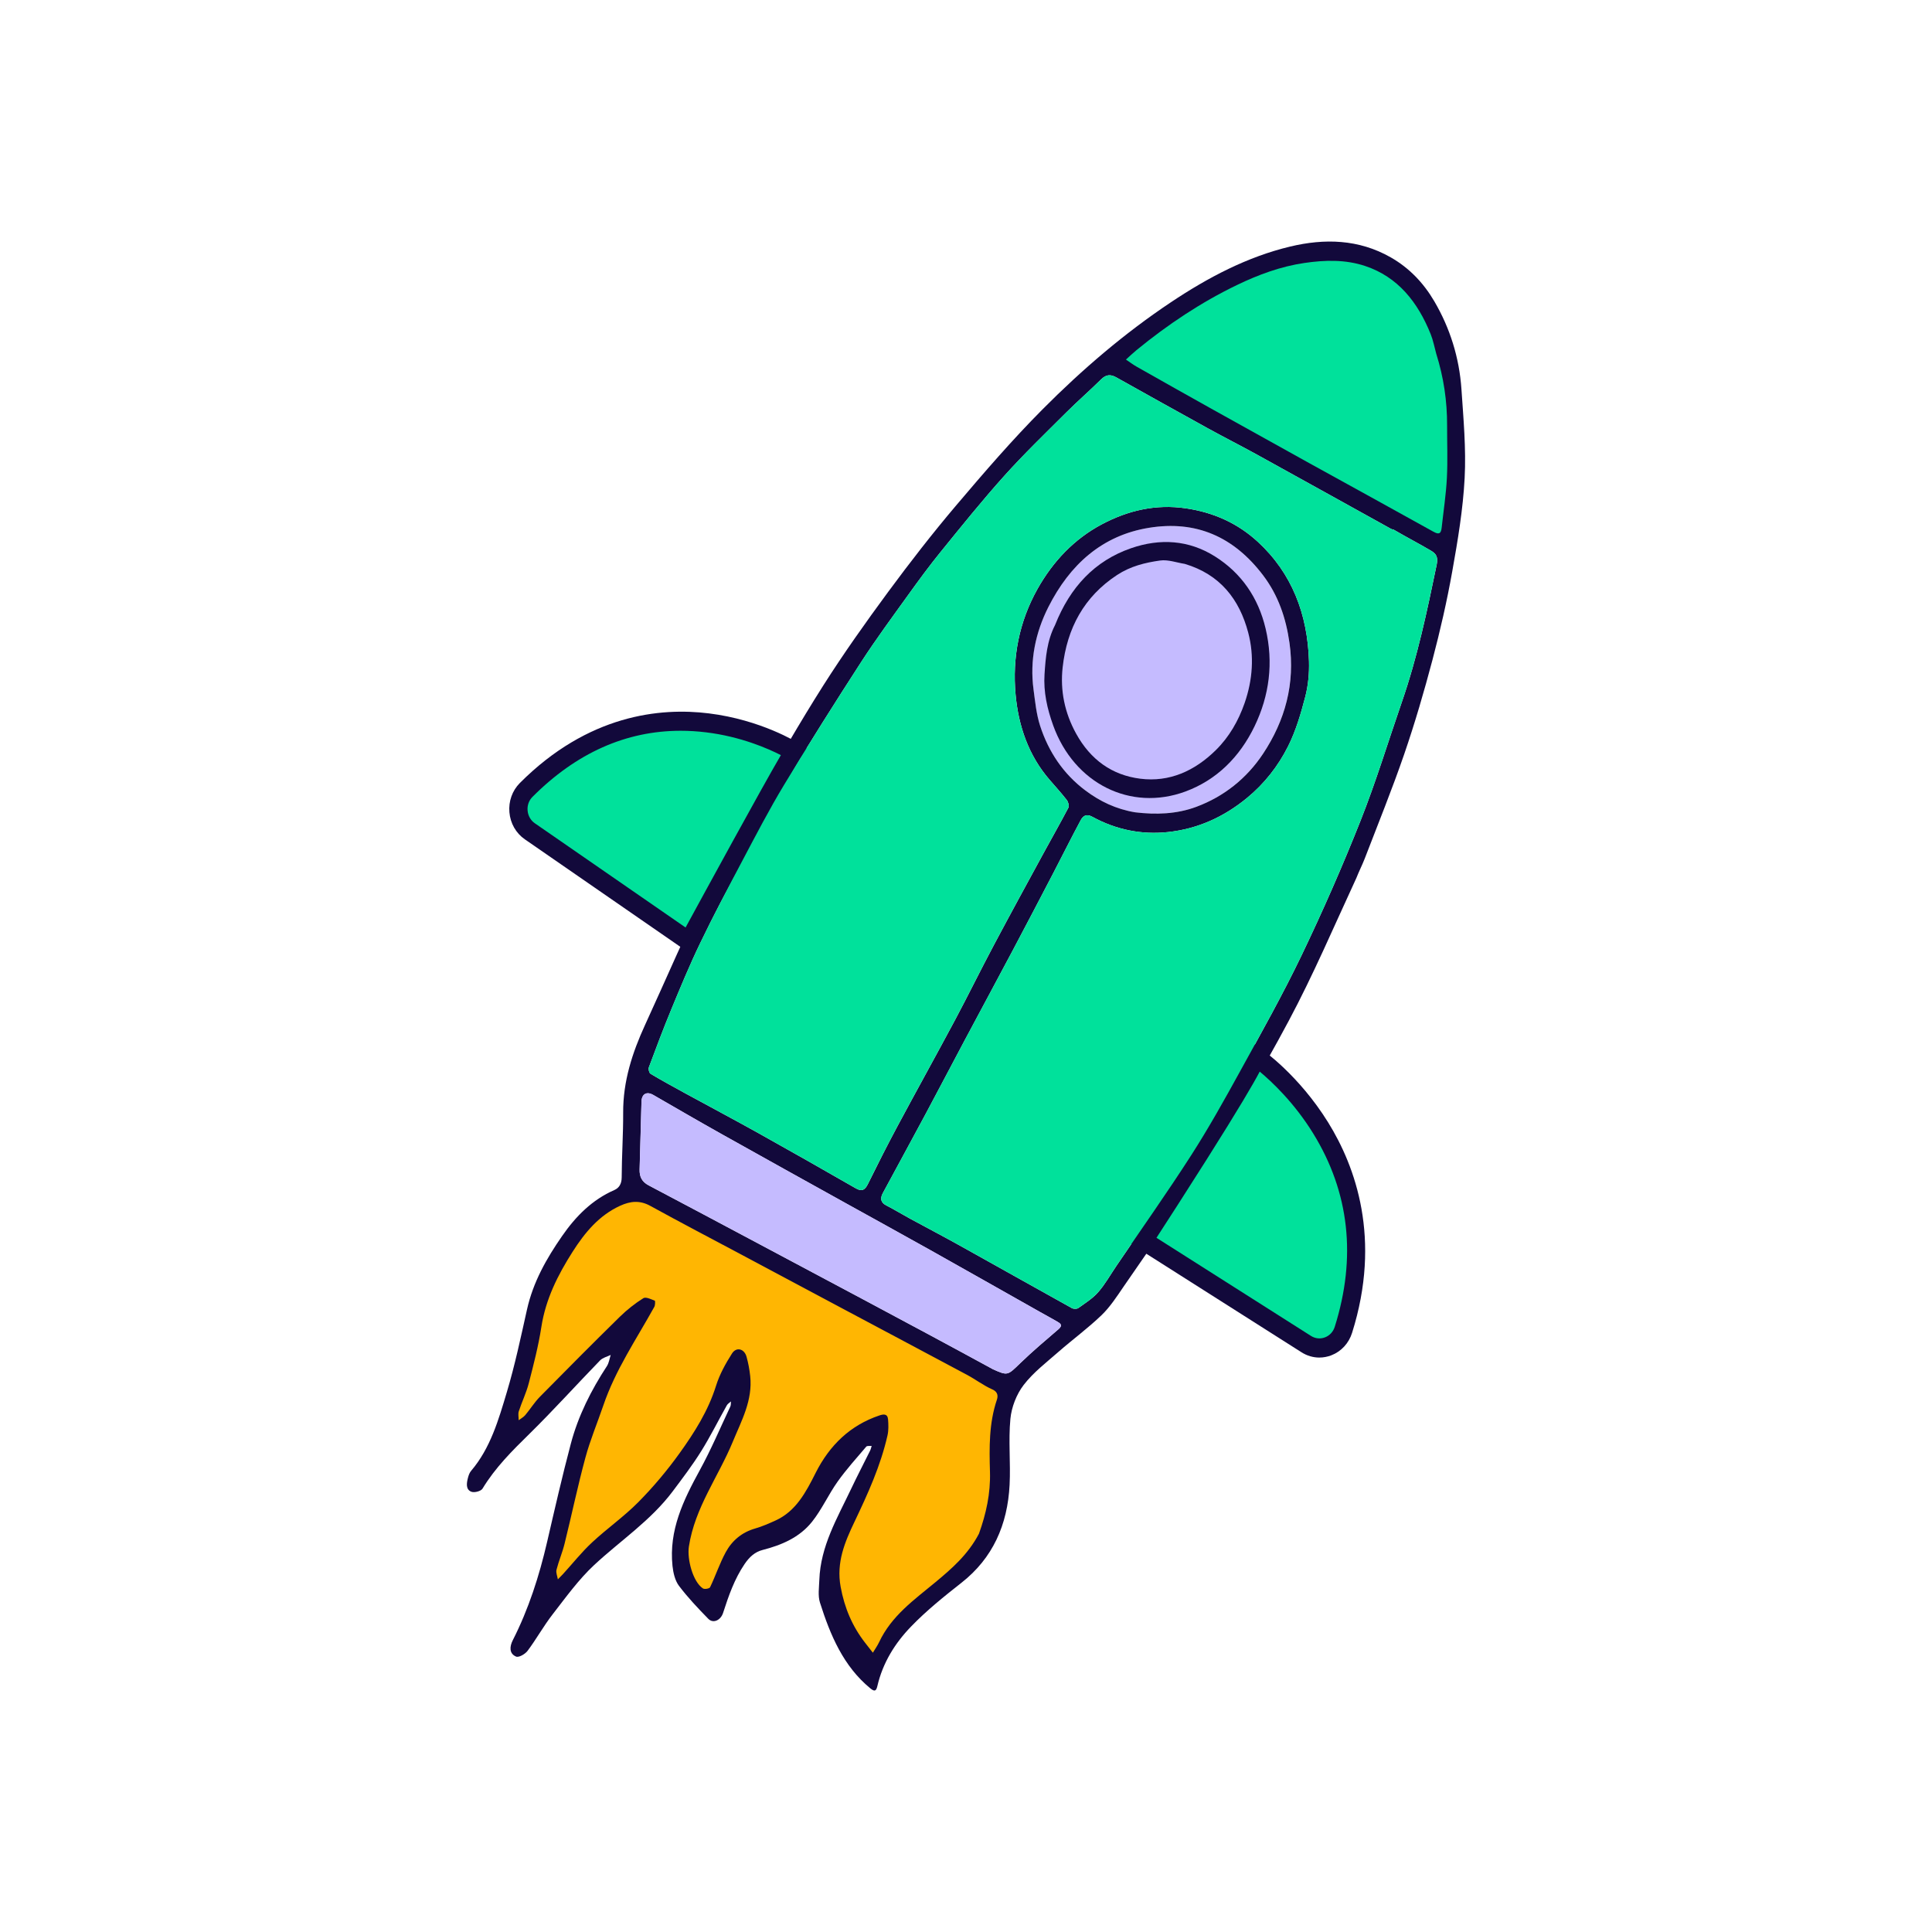 <?xml version="1.0" encoding="UTF-8"?>
<svg xmlns="http://www.w3.org/2000/svg" width="120" height="120" viewBox="0 0 120 120" fill="none">
  <rect width="120" height="120" fill="white"></rect>
  <g clip-path="url(#clip0_2037_4032)">
    <path d="M70.497 50.453C71.792 50.607 73.076 50.571 74.315 50.107C76.023 49.467 77.433 48.349 78.454 46.804C79.811 44.752 80.449 42.469 80.088 39.927C79.867 38.373 79.385 36.967 78.446 35.73C76.62 33.324 74.278 32.312 71.373 32.78C68.45 33.25 66.443 35.069 65.109 37.71C64.317 39.278 63.949 41.014 64.19 42.822C64.291 43.577 64.366 44.353 64.597 45.068C65.124 46.706 66.055 48.078 67.406 49.092C68.314 49.774 69.314 50.255 70.497 50.452V50.453Z" fill="#C5BBFF"></path>
    <path d="M84.247 54.533C82.858 57.535 81.575 60.541 80.048 63.402C78.308 66.665 76.407 69.838 74.467 72.976C72.996 75.355 71.359 77.621 69.78 79.927C69.36 80.542 68.943 81.185 68.416 81.691C67.567 82.506 66.616 83.202 65.732 83.976C64.986 84.631 64.177 85.246 63.576 86.03C63.138 86.601 62.826 87.402 62.757 88.131C62.629 89.484 62.777 90.863 62.708 92.226C62.582 94.707 61.666 96.778 59.72 98.307C58.633 99.162 57.543 100.036 56.58 101.036C55.597 102.054 54.829 103.274 54.494 104.728C54.42 105.046 54.318 105.08 54.052 104.862C52.383 103.489 51.571 101.562 50.929 99.538C50.794 99.113 50.874 98.605 50.89 98.136C50.963 96.032 52.003 94.295 52.858 92.491C53.238 91.689 53.647 90.904 54.041 90.108C54.086 90.015 54.108 89.909 54.141 89.809C54.026 89.822 53.861 89.788 53.804 89.854C53.198 90.566 52.569 91.263 52.025 92.027C51.457 92.827 51.045 93.756 50.439 94.517C49.655 95.501 48.541 95.969 47.367 96.271C46.885 96.395 46.548 96.704 46.247 97.147C45.616 98.076 45.256 99.119 44.913 100.178C44.764 100.642 44.296 100.856 43.993 100.547C43.356 99.895 42.723 99.228 42.172 98.499C41.928 98.176 41.816 97.692 41.77 97.266C41.537 95.043 42.447 93.178 43.46 91.326C44.161 90.046 44.735 88.691 45.36 87.366C45.404 87.275 45.39 87.154 45.402 87.046C45.314 87.126 45.199 87.19 45.143 87.29C44.609 88.24 44.124 89.221 43.549 90.141C43.01 91.004 42.394 91.815 41.785 92.627C40.415 94.452 38.541 95.684 36.909 97.202C35.944 98.1 35.148 99.208 34.327 100.266C33.767 100.987 33.318 101.802 32.77 102.535C32.617 102.74 32.224 102.966 32.054 102.893C31.619 102.709 31.649 102.271 31.85 101.876C32.833 99.945 33.492 97.89 33.983 95.768C34.455 93.73 34.92 91.689 35.456 89.669C35.917 87.927 36.722 86.341 37.697 84.85C37.824 84.655 37.856 84.391 37.932 84.158C37.711 84.267 37.441 84.324 37.276 84.493C35.804 86.009 34.386 87.583 32.881 89.062C31.812 90.111 30.763 91.153 29.971 92.46C29.872 92.624 29.461 92.729 29.27 92.653C28.92 92.511 28.981 92.121 29.064 91.796C29.104 91.64 29.163 91.47 29.264 91.354C30.459 89.952 30.965 88.192 31.481 86.466C31.984 84.783 32.35 83.054 32.733 81.335C33.115 79.629 33.939 78.176 34.908 76.779C35.771 75.533 36.786 74.516 38.159 73.915C38.45 73.787 38.611 73.535 38.614 73.137C38.619 71.793 38.712 70.45 38.706 69.108C38.696 67.159 39.273 65.389 40.063 63.665C41.389 60.774 42.648 57.848 44.029 54.987C44.912 53.156 45.935 51.395 46.947 49.635C48.309 47.266 49.667 44.89 51.128 42.589C52.394 40.596 53.761 38.669 55.158 36.774C56.513 34.938 57.912 33.134 59.382 31.4C61.12 29.35 62.88 27.308 64.767 25.412C67.217 22.948 69.846 20.696 72.726 18.775C75.043 17.228 77.474 15.949 80.147 15.311C82.257 14.808 84.387 14.848 86.382 15.986C87.527 16.639 88.414 17.567 89.084 18.708C90.064 20.379 90.64 22.217 90.773 24.174C90.897 26.009 91.067 27.859 90.972 29.688C90.871 31.633 90.545 33.572 90.202 35.491C89.873 37.338 89.452 39.173 88.974 40.984C88.453 42.955 87.88 44.916 87.219 46.84C86.466 49.031 85.592 51.176 84.762 53.337C84.612 53.725 84.419 54.095 84.247 54.533ZM86.558 32.897C86.507 32.883 86.451 32.878 86.406 32.853C83.615 31.309 80.828 29.757 78.036 28.218C77.05 27.674 76.045 27.168 75.058 26.624C73.145 25.57 71.237 24.504 69.329 23.437C68.98 23.241 68.701 23.259 68.395 23.561C67.686 24.264 66.932 24.916 66.227 25.62C64.928 26.916 63.605 28.19 62.377 29.557C61.009 31.08 59.72 32.685 58.425 34.28C57.723 35.143 57.063 36.044 56.412 36.95C55.422 38.328 54.412 39.694 53.489 41.119C51.861 43.634 50.261 46.17 48.709 48.737C47.782 50.271 46.953 51.87 46.112 53.458C45.215 55.154 44.322 56.854 43.488 58.584C42.838 59.932 42.264 61.322 41.69 62.709C41.199 63.894 40.748 65.098 40.3 66.301C40.261 66.407 40.324 66.647 40.409 66.697C41.107 67.112 41.817 67.501 42.529 67.89C44.059 68.726 45.599 69.541 47.121 70.389C49.139 71.515 51.148 72.658 53.153 73.808C53.532 74.025 53.722 73.921 53.911 73.538C54.504 72.335 55.108 71.139 55.74 69.958C56.922 67.751 58.139 65.563 59.319 63.355C60.137 61.822 60.902 60.257 61.718 58.724C62.739 56.801 63.783 54.891 64.824 52.979C65.335 52.038 65.868 51.108 66.364 50.159C66.421 50.051 66.348 49.802 66.257 49.687C65.919 49.253 65.548 48.848 65.19 48.432C63.893 46.932 63.261 45.109 63.081 43.149C62.869 40.84 63.299 38.627 64.434 36.595C65.409 34.853 66.739 33.467 68.442 32.564C70.063 31.705 71.79 31.298 73.66 31.574C75.366 31.825 76.867 32.492 78.134 33.66C80.251 35.613 81.217 38.16 81.304 41.078C81.325 41.811 81.256 42.575 81.072 43.279C80.798 44.33 80.486 45.397 80.004 46.356C79.381 47.595 78.53 48.678 77.454 49.563C75.997 50.761 74.365 51.488 72.543 51.682C70.907 51.857 69.32 51.538 67.854 50.735C67.481 50.53 67.272 50.668 67.125 50.943C66.542 52.027 65.994 53.131 65.426 54.222C64.597 55.813 63.766 57.404 62.926 58.988C61.923 60.879 60.906 62.76 59.9 64.649C59.099 66.153 58.31 67.664 57.506 69.166C56.624 70.813 55.727 72.452 54.84 74.097C54.663 74.425 54.686 74.687 55.054 74.875C55.555 75.132 56.037 75.427 56.533 75.697C57.569 76.26 58.613 76.806 59.644 77.38C61.955 78.665 64.259 79.965 66.572 81.248C66.679 81.308 66.881 81.313 66.975 81.246C67.405 80.94 67.867 80.652 68.213 80.257C68.643 79.765 68.971 79.175 69.343 78.627C70.893 76.344 72.487 74.093 73.98 71.771C75.068 70.076 76.055 68.308 77.03 66.536C78.339 64.155 79.671 61.782 80.849 59.328C82.159 56.596 83.382 53.811 84.502 50.986C85.463 48.566 86.222 46.059 87.076 43.592C88.038 40.817 88.644 37.946 89.237 35.066C89.339 34.571 89.174 34.379 88.884 34.207C88.141 33.768 87.374 33.371 86.561 32.898M61.653 85.038C62.602 85.463 62.578 85.436 63.372 84.669C64.134 83.932 64.944 83.249 65.747 82.559C66.041 82.307 65.856 82.199 65.658 82.083C65.308 81.879 64.951 81.689 64.598 81.49C62.31 80.2 60.026 78.903 57.735 77.619C56.015 76.655 54.285 75.708 52.561 74.75C49.975 73.313 47.386 71.88 44.805 70.432C43.389 69.638 41.985 68.823 40.579 68.011C40.174 67.776 39.86 67.94 39.846 68.427C39.802 69.829 39.774 71.23 39.729 72.631C39.714 73.096 39.878 73.409 40.287 73.624C42.556 74.819 44.819 76.028 47.084 77.232C49.241 78.379 51.397 79.526 53.552 80.676C56.235 82.107 58.915 83.542 61.653 85.035M70.501 50.454C71.796 50.607 73.08 50.572 74.319 50.108C76.027 49.468 77.437 48.349 78.458 46.805C79.814 44.752 80.453 42.47 80.091 39.927C79.871 38.373 79.389 36.968 78.45 35.73C76.624 33.325 74.281 32.313 71.376 32.781C68.453 33.251 66.447 35.07 65.113 37.71C64.321 39.279 63.952 41.015 64.194 42.822C64.295 43.578 64.37 44.353 64.6 45.069C65.127 46.707 66.059 48.079 67.41 49.093C68.317 49.775 69.318 50.255 70.501 50.453V50.454Z" fill="#12093B"></path>
    <path d="M65.538 38.807C66.467 36.475 67.985 34.837 70.249 34.052C72.048 33.429 73.835 33.532 75.47 34.565C77.089 35.587 78.154 37.107 78.611 39.052C79.107 41.158 78.845 43.199 77.923 45.109C77 47.021 75.567 48.446 73.626 49.163C70.22 50.418 66.72 48.669 65.417 45.062C65.043 44.026 64.806 42.973 64.878 41.879C64.946 40.848 65.026 39.798 65.54 38.806" fill="#12093B"></path>
    <path d="M78.021 65.648C78.021 65.648 86.872 71.711 83.442 82.601C83.125 83.604 81.996 84.033 81.135 83.486L71.023 77.065C71.023 77.065 77.895 66.53 78.02 65.648H78.021Z" fill="#00E19B"></path>
    <path d="M81.951 84.321C81.565 84.321 81.183 84.211 80.843 83.995L70.219 77.248L70.557 76.729C73.741 71.847 77.231 66.285 77.463 65.539L77.591 64.643L78.331 65.15C78.425 65.214 80.665 66.768 82.493 69.715C84.189 72.449 85.823 76.936 83.98 82.786C83.776 83.434 83.307 83.942 82.695 84.179C82.452 84.273 82.2 84.32 81.95 84.32L81.951 84.321ZM71.831 76.882L81.429 82.977C81.693 83.145 82.012 83.177 82.302 83.064C82.589 82.954 82.808 82.716 82.903 82.413C84.265 78.093 83.814 74.051 81.566 70.402C80.385 68.485 78.989 67.181 78.244 66.559C77.844 67.321 76.956 68.838 74.95 72.015C73.686 74.015 72.419 75.976 71.832 76.88L71.831 76.882ZM77.461 65.558C77.461 65.558 77.461 65.558 77.461 65.559V65.558Z" fill="#12093B"></path>
    <path d="M49.311 46.678C49.311 46.678 40.583 41.143 32.679 49.067C31.951 49.798 32.065 51.051 32.907 51.633L42.775 58.455C42.775 58.455 48.783 47.401 49.311 46.678Z" fill="#00E19B"></path>
    <path d="M42.969 59.301L32.595 52.129C32.047 51.749 31.699 51.139 31.64 50.452C31.581 49.77 31.818 49.109 32.287 48.636C36.53 44.383 41.012 43.935 44.026 44.309C47.28 44.712 49.511 46.109 49.605 46.167L50.146 46.51L49.761 47.037C49.391 47.545 45.675 54.319 43.267 58.748L42.968 59.299L42.969 59.301ZM42.277 45.389C38.884 45.389 35.794 46.766 33.071 49.497C32.851 49.717 32.741 50.026 32.77 50.345C32.798 50.669 32.961 50.957 33.22 51.135L42.583 57.609C43.727 55.508 47.296 48.962 48.502 46.902C47.693 46.489 45.998 45.745 43.849 45.486C43.318 45.421 42.794 45.389 42.278 45.389H42.277Z" fill="#12093B"></path>
    <path d="M86.556 32.896C86.505 32.882 86.45 32.877 86.404 32.852C83.614 31.308 80.827 29.756 78.035 28.216C77.049 27.673 76.044 27.167 75.057 26.623C73.144 25.569 71.236 24.503 69.328 23.436C68.978 23.24 68.699 23.258 68.394 23.561C67.685 24.262 66.931 24.915 66.226 25.619C64.927 26.915 63.604 28.189 62.376 29.556C61.008 31.079 59.719 32.684 58.424 34.279C57.722 35.142 57.062 36.044 56.411 36.949C55.42 38.327 54.411 39.693 53.487 41.118C51.86 43.633 50.259 46.169 48.708 48.736C47.781 50.27 46.952 51.869 46.111 53.457C45.214 55.153 44.321 56.853 43.487 58.583C42.837 59.931 42.263 61.321 41.689 62.708C41.198 63.893 40.747 65.097 40.299 66.3C40.26 66.406 40.323 66.646 40.408 66.696C41.106 67.111 41.816 67.5 42.528 67.889C44.058 68.725 45.597 69.54 47.12 70.388C49.138 71.514 51.146 72.657 53.152 73.807C53.531 74.024 53.721 73.92 53.91 73.537C54.503 72.334 55.107 71.138 55.739 69.957C56.921 67.75 58.138 65.562 59.318 63.354C60.136 61.821 60.901 60.256 61.717 58.723C62.738 56.8 63.782 54.89 64.823 52.978C65.334 52.037 65.867 51.107 66.363 50.158C66.419 50.05 66.347 49.801 66.256 49.685C65.918 49.252 65.547 48.847 65.189 48.431C63.892 46.931 63.259 45.108 63.08 43.148C62.868 40.839 63.298 38.626 64.433 36.594C65.408 34.852 66.738 33.466 68.441 32.563C70.062 31.704 71.789 31.297 73.659 31.573C75.365 31.824 76.866 32.49 78.133 33.659C80.25 35.612 81.216 38.159 81.302 41.077C81.324 41.81 81.255 42.574 81.071 43.278C80.797 44.329 80.485 45.396 80.003 46.355C79.38 47.594 78.529 48.676 77.453 49.562C75.996 50.76 74.364 51.487 72.542 51.681C70.906 51.856 69.319 51.537 67.853 50.734C67.48 50.529 67.271 50.667 67.124 50.942C66.541 52.026 65.993 53.13 65.425 54.221C64.596 55.812 63.765 57.403 62.925 58.987C61.922 60.877 60.905 62.759 59.898 64.648C59.098 66.152 58.309 67.663 57.505 69.165C56.623 70.812 55.725 72.451 54.839 74.096C54.661 74.424 54.685 74.686 55.053 74.874C55.554 75.131 56.036 75.426 56.532 75.696C57.568 76.259 58.612 76.805 59.643 77.379C61.954 78.664 64.258 79.964 66.57 81.247C66.678 81.306 66.88 81.312 66.974 81.245C67.404 80.939 67.866 80.651 68.212 80.256C68.642 79.764 68.969 79.174 69.341 78.626C70.892 76.344 72.486 74.092 73.978 71.77C75.067 70.075 76.054 68.307 77.028 66.535C78.338 64.154 79.67 61.781 80.848 59.327C82.158 56.595 83.38 53.81 84.501 50.985C85.462 48.565 86.221 46.057 87.075 43.591C88.037 40.816 88.642 37.945 89.236 35.065C89.338 34.57 89.173 34.378 88.883 34.206C88.14 33.767 87.373 33.37 86.56 32.897" fill="#00E19B"></path>
    <path d="M89.205 21.96C89.093 21.555 89.016 21.135 88.861 20.751C88.061 18.761 86.822 17.199 84.797 16.523C83.568 16.113 82.296 16.146 81.017 16.334C79.542 16.55 78.158 17.062 76.826 17.705C74.594 18.78 72.53 20.159 70.593 21.744C70.366 21.93 70.153 22.136 69.934 22.333C70.157 22.482 70.371 22.646 70.604 22.778C72.184 23.672 73.765 24.563 75.35 25.448C77.334 26.556 79.32 27.66 81.307 28.759C83.88 30.18 86.459 31.592 89.027 33.023C89.345 33.2 89.5 33.18 89.543 32.79C89.656 31.756 89.815 30.724 89.869 29.687C89.925 28.6 89.879 27.508 89.882 26.418C89.886 24.919 89.674 23.454 89.205 21.961" fill="#00E19B"></path>
    <path d="M60.804 95.262C61.249 94.023 61.53 92.761 61.489 91.419C61.444 89.911 61.425 88.4 61.918 86.941C61.994 86.717 61.988 86.453 61.638 86.3C61.093 86.061 60.605 85.685 60.076 85.401C57.564 84.057 55.047 82.724 52.534 81.385C50.392 80.244 48.252 79.101 46.111 77.959C44.204 76.941 42.286 75.943 40.39 74.898C39.738 74.539 39.149 74.602 38.513 74.894C37.207 75.491 36.326 76.555 35.559 77.76C34.648 79.193 33.894 80.682 33.625 82.421C33.443 83.601 33.14 84.764 32.842 85.92C32.688 86.515 32.414 87.073 32.223 87.659C32.169 87.824 32.217 88.026 32.217 88.212C32.353 88.108 32.514 88.026 32.623 87.897C32.935 87.526 33.194 87.102 33.53 86.76C35.174 85.09 36.826 83.428 38.497 81.788C38.941 81.352 39.438 80.962 39.958 80.633C40.115 80.535 40.436 80.701 40.669 80.786C40.701 80.798 40.7 81.064 40.642 81.169C39.528 83.18 38.226 85.082 37.472 87.299C37.104 88.38 36.658 89.437 36.36 90.538C35.881 92.307 35.506 94.108 35.065 95.889C34.93 96.435 34.704 96.956 34.565 97.501C34.519 97.678 34.618 97.896 34.65 98.096C34.756 97.988 34.865 97.882 34.968 97.77C35.567 97.113 36.125 96.408 36.771 95.806C37.704 94.936 38.757 94.202 39.653 93.295C40.574 92.363 41.433 91.342 42.203 90.27C43.13 88.981 43.987 87.634 44.478 86.062C44.698 85.36 45.069 84.692 45.463 84.072C45.737 83.638 46.23 83.769 46.369 84.27C46.478 84.66 46.553 85.066 46.596 85.47C46.759 86.979 46.055 88.239 45.515 89.549C44.62 91.722 43.163 93.631 42.789 96.053C42.667 96.847 43.039 98.249 43.658 98.659C43.759 98.726 44.064 98.672 44.105 98.585C44.448 97.87 44.7 97.104 45.077 96.41C45.476 95.675 46.093 95.171 46.9 94.939C47.333 94.814 47.754 94.63 48.168 94.442C49.438 93.866 50.057 92.685 50.662 91.482C51.533 89.753 52.824 88.519 54.622 87.916C54.859 87.836 55.128 87.788 55.159 88.161C55.185 88.488 55.196 88.833 55.126 89.148C54.697 91.045 53.901 92.787 53.074 94.522C52.475 95.777 51.936 97.042 52.213 98.557C52.453 99.873 52.94 101.016 53.735 102.038C53.895 102.244 54.055 102.449 54.215 102.653C54.345 102.437 54.494 102.229 54.602 102C55.377 100.35 56.787 99.365 58.105 98.271C59.12 97.429 60.123 96.558 60.803 95.264" fill="#FFB602"></path>
    <path d="M61.65 85.035C62.598 85.46 62.575 85.433 63.368 84.666C64.131 83.93 64.941 83.246 65.744 82.556C66.037 82.304 65.853 82.196 65.655 82.08C65.305 81.876 64.948 81.687 64.595 81.487C62.307 80.197 60.022 78.9 57.732 77.616C56.012 76.652 54.282 75.705 52.558 74.747C49.971 73.31 47.383 71.877 44.801 70.429C43.386 69.635 41.982 68.82 40.576 68.008C40.171 67.773 39.857 67.938 39.842 68.424C39.799 69.826 39.771 71.228 39.725 72.628C39.711 73.093 39.875 73.406 40.284 73.622C42.553 74.816 44.816 76.025 47.081 77.229C49.238 78.376 51.394 79.523 53.549 80.673C56.232 82.104 58.912 83.539 61.65 85.032" fill="#C5BBFF"></path>
    <path d="M73.595 35.025C73.082 34.946 72.553 34.745 72.059 34.814C71.129 34.945 70.22 35.164 69.38 35.716C67.337 37.058 66.275 39.011 66.003 41.45C65.841 42.893 66.13 44.278 66.839 45.566C67.737 47.196 69.077 48.148 70.825 48.367C72.638 48.595 74.203 47.885 75.515 46.594C76.342 45.78 76.921 44.777 77.309 43.658C77.803 42.23 77.912 40.747 77.531 39.301C76.981 37.209 75.768 35.675 73.594 35.026L73.595 35.025Z" fill="#C5BBFF"></path>
  </g>
  <defs>
    <clipPath id="clip0_2037_4032">
      <rect width="62" height="90" fill="white" transform="translate(29 15)"></rect>
    </clipPath>
  </defs>
</svg>
